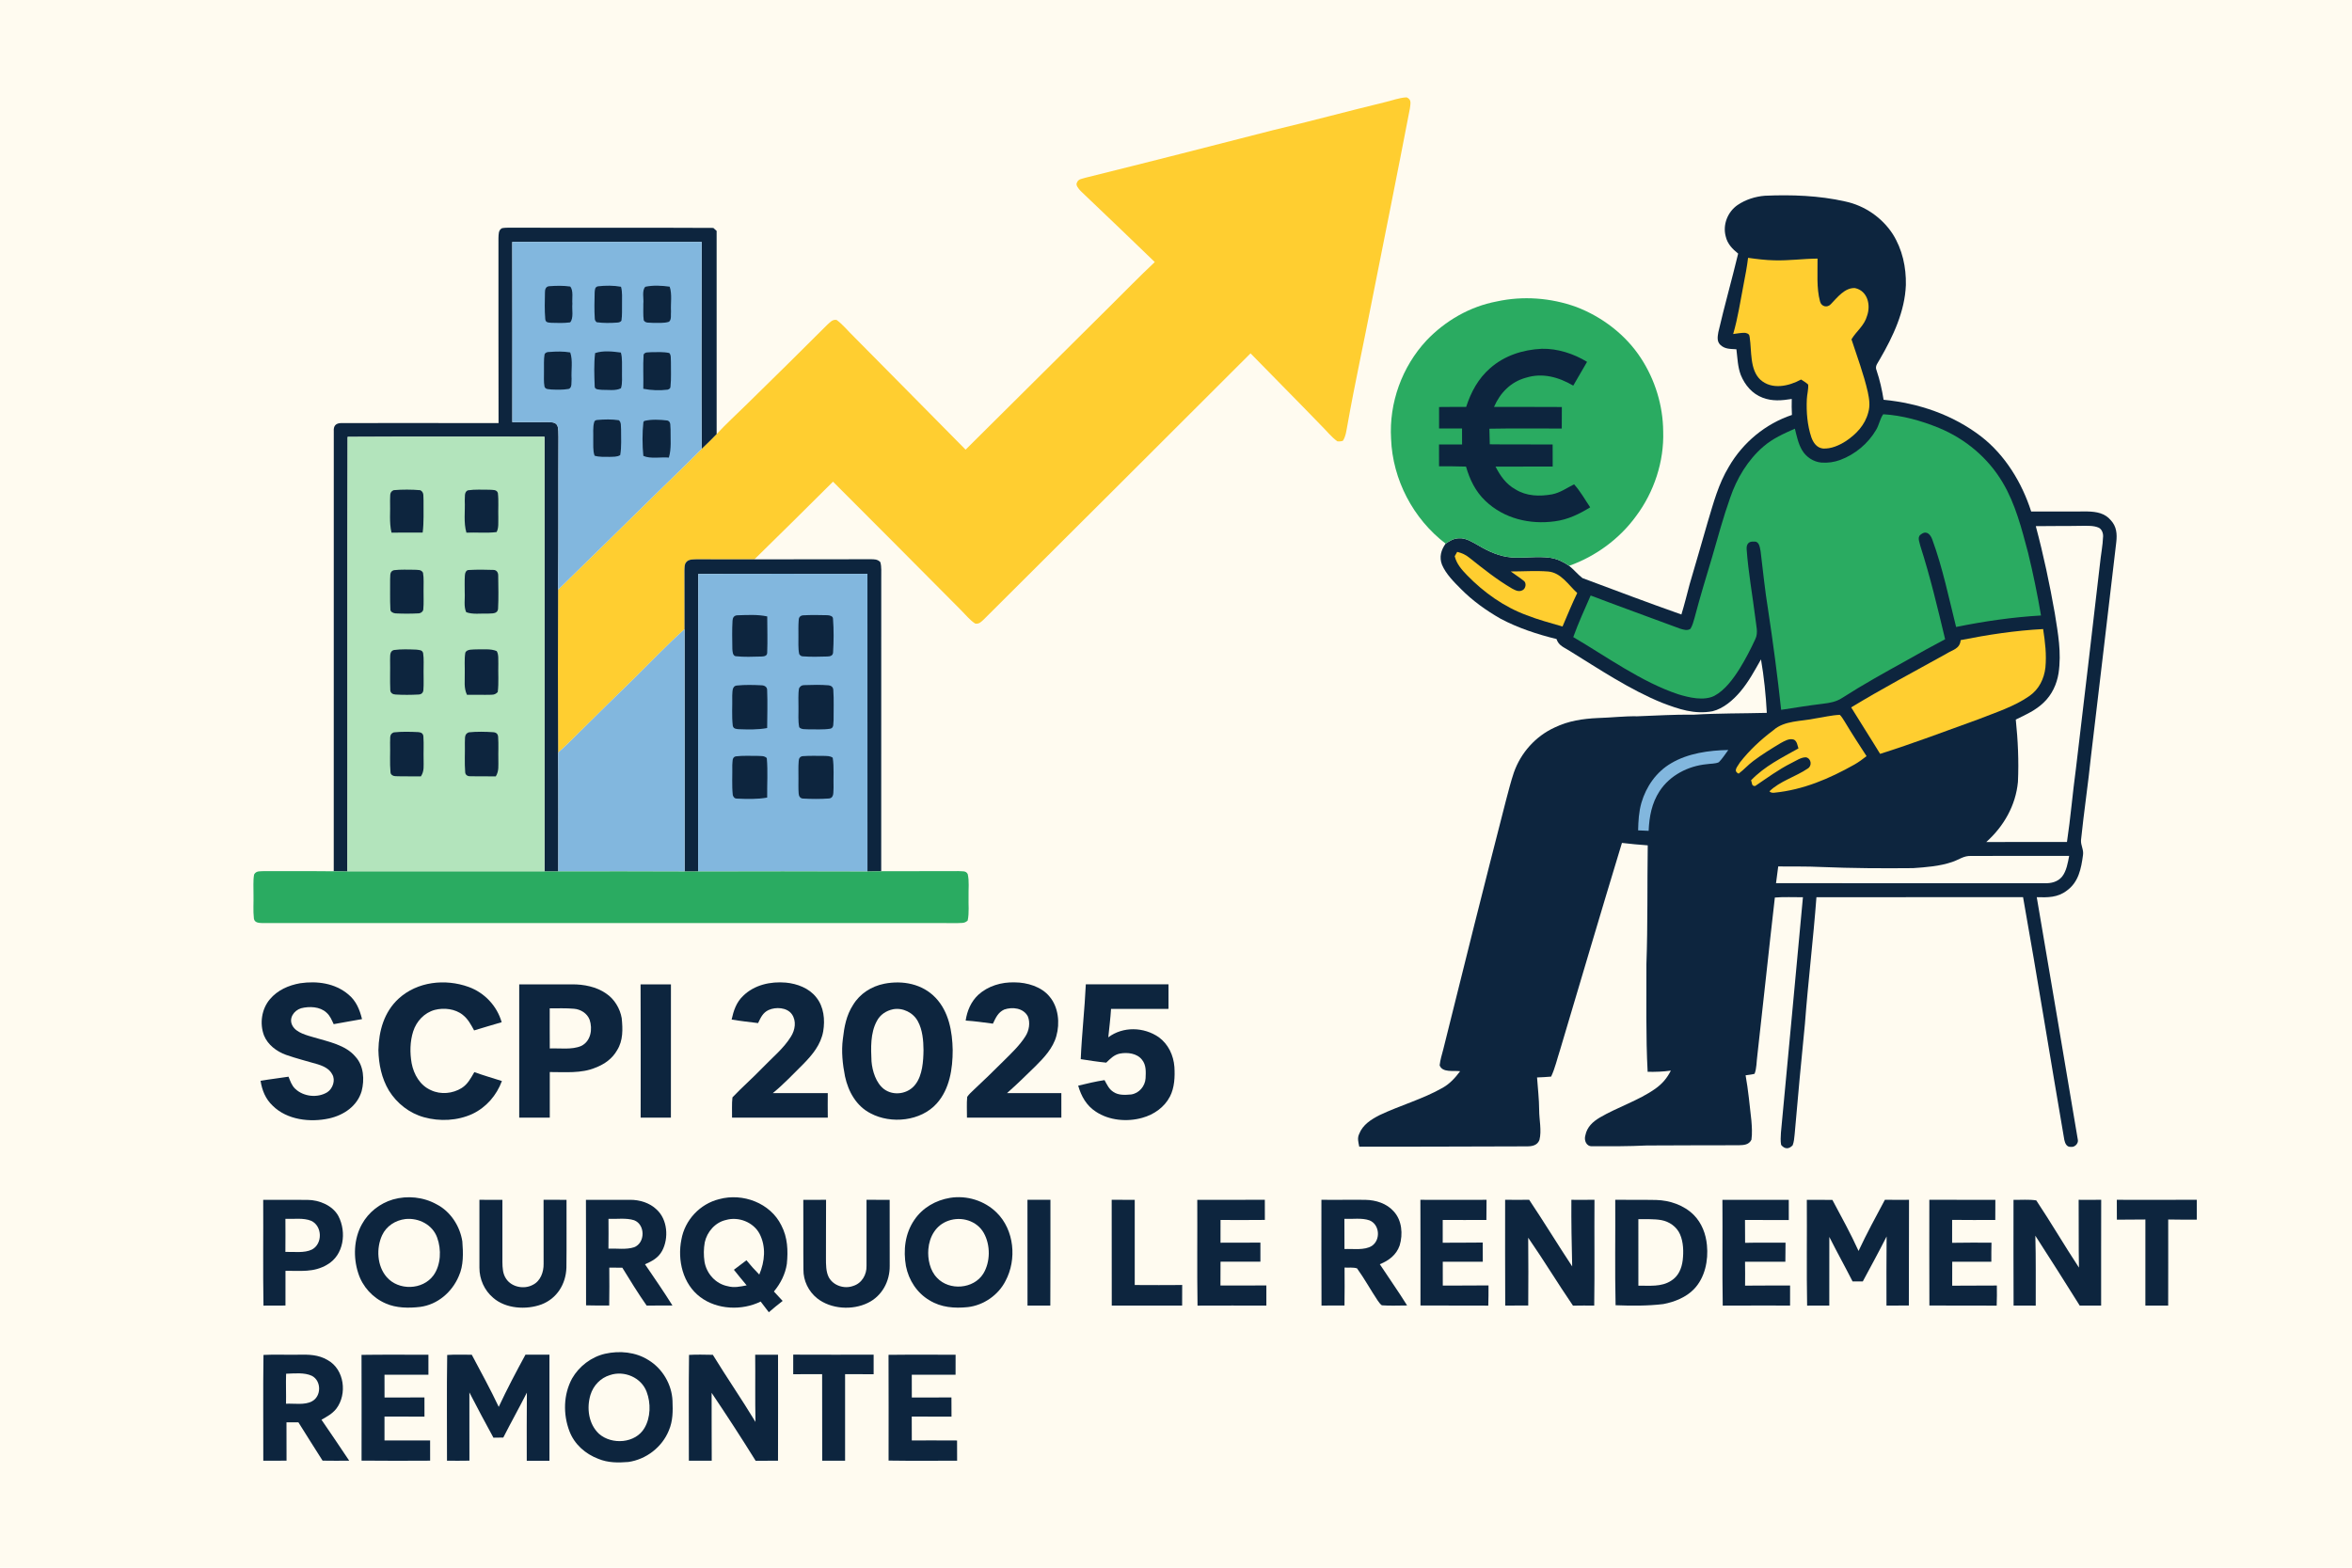 <?xml version="1.0" encoding="UTF-8" standalone="no"?>
<!DOCTYPE svg PUBLIC "-//W3C//DTD SVG 1.1//EN" "http://www.w3.org/Graphics/SVG/1.1/DTD/svg11.dtd">
<svg xmlns="http://www.w3.org/2000/svg" version="1.1" viewBox="0 0 1254 836" width="1254.0pt" height="836.0pt">
<path d="M 0.00 0.00 L 1254.00 0.00 L 1254.00 836.00 L 0.00 836.00 L 0.00 0.00 Z" fill="#fffbf0" />
<path d="M 749.96 51.91 C 752.82 53.16 751.95 55.31 751.70 57.84 C 745.11 92.19 738.19 126.50 731.38 160.82 C 727.15 182.74 722.32 204.56 718.43 226.54 C 717.89 229.30 717.57 232.73 715.95 235.09 C 714.95 235.38 713.97 235.46 713.01 235.33 C 709.73 232.96 707.15 229.57 704.25 226.75 C 691.84 213.88 679.20 201.24 666.74 188.43 C 619.28 235.90 571.96 283.07 524.41 330.44 C 523.01 331.71 522.04 332.86 519.94 332.53 C 517.11 330.72 514.87 327.85 512.49 325.50 C 489.78 302.54 466.93 279.73 444.13 256.86 C 430.23 270.74 416.25 284.54 402.22 298.29 C 392.14 298.31 382.07 298.32 371.99 298.24 C 369.96 298.37 367.21 298.00 365.83 299.84 C 364.85 301.00 365.03 302.57 364.93 303.99 C 364.96 314.51 364.97 325.01 364.97 335.53 C 355.61 343.95 346.89 353.09 337.93 361.94 C 328.30 371.30 318.72 380.71 309.18 390.18 C 305.40 393.99 301.61 397.79 297.57 401.34 C 297.43 372.38 297.46 343.41 297.56 314.45 C 313.01 299.27 328.58 284.21 343.98 268.97 C 353.98 259.05 364.24 249.40 374.12 239.36 C 376.81 236.76 379.53 234.21 382.09 231.48 C 387.11 226.06 392.60 221.04 397.87 215.87 C 412.35 201.67 426.81 187.48 441.14 173.12 C 442.69 171.80 443.75 170.26 446.04 170.61 C 449.51 173.13 452.26 176.69 455.36 179.65 C 475.22 199.66 494.99 219.74 514.82 239.79 C 540.59 214.22 566.28 188.61 592.06 163.04 C 599.91 155.25 607.63 147.32 615.69 139.75 C 602.56 127.07 589.37 114.40 576.14 101.83 C 575.22 100.82 573.22 98.67 574.25 97.27 C 574.94 95.33 577.24 95.33 578.90 94.73 C 612.17 86.48 645.35 78.02 678.54 69.47 C 698.37 64.78 718.04 59.42 737.85 54.63 C 741.83 53.74 745.89 52.10 749.96 51.91 Z" fill="#ffce30" />
<path d="M 940.99 104.38 C 955.23 103.76 969.88 104.27 983.83 107.44 C 994.11 109.60 1003.48 116.04 1009.18 124.87 C 1014.26 132.96 1016.35 142.52 1016.14 152.01 C 1015.60 166.07 1009.32 179.41 1002.36 191.39 C 1001.35 193.43 999.45 195.11 1000.51 197.50 C 1002.26 202.67 1003.41 207.80 1004.26 213.18 C 1023.10 215.03 1041.15 221.17 1056.25 232.75 C 1069.06 242.64 1078.07 257.49 1082.95 272.77 C 1092.97 272.76 1102.98 272.76 1113.01 272.75 C 1117.80 272.88 1122.28 273.62 1125.49 277.53 C 1128.50 280.82 1128.80 284.78 1128.33 289.03 C 1123.81 327.02 1119.47 364.99 1114.87 402.99 C 1113.34 417.92 1111.05 433.14 1109.52 448.01 C 1109.33 450.83 1111.04 453.08 1110.58 455.99 C 1109.61 463.18 1108.23 470.42 1101.96 474.93 C 1097.07 478.69 1091.79 478.61 1085.92 478.44 C 1093.36 521.61 1100.53 564.83 1107.86 608.02 C 1108.08 609.90 1106.12 611.89 1104.13 611.59 C 1101.85 611.75 1101.04 609.74 1100.62 607.87 C 1093.19 564.74 1086.29 521.51 1078.62 478.42 C 1041.90 478.45 1005.18 478.41 968.46 478.46 C 966.76 501.01 964.02 523.43 962.32 545.99 C 960.33 565.66 958.55 585.31 956.83 605.00 C 956.62 606.89 956.49 608.99 955.77 610.76 C 953.73 612.93 951.50 612.84 949.63 610.54 C 949.23 608.41 949.41 606.14 949.53 603.99 C 953.53 562.31 957.33 520.22 961.26 478.47 C 956.28 478.52 951.25 478.20 946.29 478.63 C 943.13 506.03 940.08 535.18 936.93 562.99 C 936.49 566.13 936.62 569.65 935.48 572.62 C 933.93 573.05 932.28 573.19 930.69 573.42 C 932.12 581.32 932.85 589.44 933.77 597.49 C 934.04 600.88 934.28 604.41 933.80 607.79 C 932.43 610.54 929.74 610.65 927.03 610.72 C 910.68 610.78 894.34 610.73 878.00 610.85 C 868.32 611.32 858.61 611.30 848.92 611.24 C 845.79 611.51 844.44 608.06 845.25 605.48 C 846.12 601.01 849.21 598.18 852.96 595.95 C 862.15 590.53 873.73 586.85 882.56 580.58 C 886.26 577.96 888.78 574.97 890.84 570.92 C 886.72 571.52 882.61 571.63 878.46 571.57 C 877.44 552.38 877.88 533.20 877.81 514.00 C 878.57 492.96 878.20 471.86 878.52 450.80 C 873.92 450.48 869.34 450.04 864.76 449.50 C 853.59 486.21 842.77 523.05 831.79 559.82 C 830.20 564.66 829.17 569.48 827.01 574.12 C 824.51 574.35 822.01 574.48 819.50 574.57 C 819.91 580.39 820.60 586.16 820.63 592.00 C 820.63 597.11 822.04 602.93 820.77 607.90 C 819.65 610.84 816.84 611.33 814.01 611.32 C 784.24 611.35 754.47 611.57 724.70 611.47 C 724.26 609.09 723.55 607.04 724.66 604.70 C 726.57 599.77 731.04 596.96 735.54 594.66 C 746.35 589.52 758.69 586.07 769.11 580.12 C 773.00 577.95 775.85 574.77 778.49 571.25 C 775.16 570.78 768.95 572.16 767.57 568.10 C 767.86 565.22 768.79 562.35 769.51 559.55 C 780.47 515.28 791.57 471.00 802.93 426.82 C 804.26 421.87 805.49 416.86 807.13 412.00 C 810.82 401.44 818.71 392.60 828.90 387.94 C 836.18 384.41 843.99 383.25 852.00 382.90 C 859.02 382.70 865.97 381.85 873.01 381.97 C 883.02 381.63 892.98 380.96 903.00 381.12 C 916.00 380.33 928.99 380.49 942.00 380.15 C 941.51 370.82 940.50 360.84 938.89 351.64 C 935.47 357.66 932.35 363.53 927.85 368.86 C 924.04 373.34 918.86 377.88 913.03 379.29 C 903.38 381.07 895.05 378.16 886.19 374.79 C 869.06 367.84 852.59 356.81 836.92 347.13 C 834.01 345.22 831.05 344.42 829.87 340.77 C 819.68 338.28 809.36 334.88 800.07 329.95 C 792.43 325.59 785.11 320.37 778.92 314.09 C 775.20 310.38 770.90 306.07 768.83 301.18 C 767.25 297.15 768.31 293.28 770.76 289.90 C 773.02 288.39 775.17 287.04 777.99 287.03 C 781.67 286.84 785.05 289.10 788.16 290.82 C 793.69 294.09 799.50 296.76 806.00 297.25 C 812.56 297.72 819.88 296.48 826.61 297.46 C 830.29 298.01 833.56 299.64 836.60 301.73 C 839.13 303.73 841.16 306.29 843.69 308.27 C 861.57 314.94 878.43 321.34 896.46 327.69 C 898.10 322.35 899.42 316.94 900.86 311.54 C 904.02 300.50 907.38 289.51 910.47 278.44 C 913.61 268.08 916.13 258.23 921.80 248.83 C 929.27 235.97 941.26 226.01 955.39 221.28 C 955.25 218.43 955.22 215.60 955.30 212.75 C 950.00 213.60 944.96 214.06 939.82 212.10 C 934.23 210.02 930.35 205.40 928.13 199.99 C 926.46 195.59 926.38 190.98 925.79 186.26 C 922.57 186.03 919.66 186.27 917.16 183.85 C 915.27 181.95 915.77 179.45 916.17 177.07 C 919.42 163.06 923.36 149.21 926.72 135.24 C 923.60 132.73 920.97 130.02 920.07 125.99 C 918.43 119.76 921.13 113.00 926.38 109.35 C 930.66 106.44 935.85 104.78 940.99 104.38 Z" fill="#0d253e" />
<path d="M 271.99 121.41 C 308.09 121.54 344.21 121.34 380.31 121.54 C 380.90 122.07 381.49 122.60 382.08 123.13 C 382.12 159.24 382.04 195.37 382.09 231.48 C 379.53 234.21 376.81 236.76 374.12 239.36 C 373.89 202.58 374.05 165.78 374.11 129.00 C 340.45 129.00 306.79 129.00 273.13 129.00 C 273.24 161.04 273.15 193.09 273.16 225.13 C 279.44 225.18 285.73 225.08 292.01 225.09 C 293.97 225.25 295.99 224.93 297.14 226.89 C 297.89 228.73 297.67 231.04 297.76 233.00 C 297.62 260.15 297.83 287.30 297.56 314.45 C 297.46 343.41 297.43 372.38 297.57 401.34 C 297.78 422.46 297.62 443.58 297.65 464.70 C 295.20 464.70 292.75 464.70 290.31 464.70 C 290.32 387.43 290.31 310.17 290.29 232.90 C 255.34 232.96 220.30 232.77 185.35 232.98 C 185.14 310.12 185.36 387.56 185.23 464.73 C 182.80 464.71 180.37 464.68 177.94 464.63 C 177.99 386.45 177.95 308.16 177.96 229.97 C 177.75 227.06 179.04 225.66 181.95 225.61 C 209.83 225.61 237.97 225.57 265.81 225.63 C 265.70 192.75 265.80 159.87 265.76 126.99 C 265.88 125.03 265.63 122.74 267.67 121.68 C 269.07 121.41 270.57 121.43 271.99 121.41 Z" fill="#0d253e" />
<path d="M 273.13 129.00 C 306.79 129.00 340.45 129.00 374.11 129.00 C 374.05 165.78 373.89 202.58 374.12 239.36 C 364.24 249.40 353.98 259.05 343.98 268.97 C 328.58 284.21 313.01 299.27 297.56 314.45 C 297.83 287.30 297.62 260.15 297.76 233.00 C 297.67 231.04 297.89 228.73 297.14 226.89 C 295.99 224.93 293.97 225.25 292.01 225.09 C 285.73 225.08 279.44 225.18 273.16 225.13 C 273.15 193.09 273.24 161.04 273.13 129.00 Z" fill="#82b7de" />
<path d="M 932.01 137.49 C 936.65 138.14 941.31 138.73 946.00 138.82 C 953.72 139.06 961.33 137.94 969.05 137.90 C 969.14 145.31 968.42 153.53 970.37 160.73 C 971.07 163.56 974.26 164.29 976.16 162.17 C 979.52 158.70 983.65 153.26 989.05 153.63 C 995.73 155.10 997.52 162.61 995.45 168.42 C 994.00 173.68 989.73 176.62 987.14 180.95 C 990.17 190.27 993.65 199.42 995.84 209.05 C 996.62 212.75 997.18 216.31 996.07 220.03 C 994.35 226.60 989.72 231.51 984.20 235.20 C 980.68 237.48 976.23 239.46 971.95 239.18 C 968.64 238.83 966.77 236.08 965.74 233.18 C 963.59 226.75 963.03 219.73 963.33 212.99 C 963.42 210.37 964.26 207.69 964.05 205.08 C 962.90 203.98 961.60 203.24 960.26 202.39 C 953.70 205.99 944.63 208.01 938.53 202.46 C 932.84 197.09 933.97 187.12 932.89 180.01 C 932.77 178.28 932.14 177.91 930.56 177.51 C 928.41 177.38 926.20 177.89 924.06 178.13 C 926.62 169.43 927.87 160.58 929.61 151.71 C 930.52 146.99 931.44 142.27 932.01 137.49 Z" fill="#ffce30" />
<path d="M 292.95 152.62 C 296.60 152.35 300.38 152.28 304.01 152.80 C 305.86 154.94 304.90 159.30 305.17 162.00 C 304.83 164.84 305.99 169.76 303.96 171.92 C 300.66 172.34 297.28 172.26 293.96 172.14 C 292.36 171.96 290.83 172.13 290.71 170.06 C 290.31 165.40 290.44 160.64 290.55 155.97 C 290.52 154.29 291.03 152.69 292.95 152.62 Z" fill="#0d253e" />
<path d="M 318.91 152.67 C 322.87 152.23 327.16 152.20 331.10 152.92 C 331.90 155.77 331.60 159.05 331.64 162.00 C 331.59 164.98 331.78 168.07 331.32 171.02 C 330.84 171.67 330.07 172.01 329.02 172.03 C 325.43 172.28 321.71 172.34 318.14 171.84 C 317.48 171.30 317.14 170.68 317.12 169.98 C 316.82 165.33 316.93 160.61 317.05 155.96 C 317.20 154.50 317.09 152.97 318.91 152.67 Z" fill="#0d253e" />
<path d="M 344.08 152.92 C 348.19 152.04 352.89 152.29 357.05 152.88 C 358.42 156.89 357.50 161.78 357.75 166.00 C 357.55 167.62 358.17 170.53 356.65 171.59 C 353.99 172.47 350.78 172.12 347.99 172.17 C 346.35 171.93 344.16 172.52 343.22 170.79 C 342.81 167.91 343.06 164.91 343.00 162.00 C 343.34 159.39 342.09 154.85 344.08 152.92 Z" fill="#0d253e" />
<path d="M 840.35 163.66 C 854.21 168.94 866.81 178.54 874.92 191.05 C 882.43 202.55 886.63 216.26 886.75 230.00 C 887.29 246.09 881.91 262.39 872.27 275.25 C 863.45 287.39 850.71 296.71 836.60 301.73 C 833.56 299.64 830.29 298.01 826.61 297.46 C 819.88 296.48 812.56 297.72 806.00 297.25 C 799.50 296.76 793.69 294.09 788.16 290.82 C 785.05 289.10 781.67 286.84 777.99 287.03 C 775.17 287.04 773.02 288.39 770.76 289.90 C 753.47 276.71 742.48 255.76 741.67 234.00 C 740.54 214.81 747.48 195.61 760.56 181.54 C 770.61 171.02 783.62 163.49 797.97 160.76 C 812.03 157.69 826.82 158.80 840.35 163.66 Z" fill="#2aab61" />
<path d="M 822.00 186.00 C 830.40 185.79 839.03 188.61 846.16 192.96 C 843.69 197.18 841.25 201.42 838.80 205.64 C 831.00 201.08 822.37 198.64 813.45 201.46 C 805.44 203.68 799.82 209.49 796.56 216.98 C 808.61 217.05 820.67 216.94 832.72 217.05 C 832.72 220.87 832.71 224.70 832.68 228.53 C 819.82 228.52 806.95 228.38 794.09 228.62 C 794.16 231.39 794.23 234.16 794.30 236.93 C 805.47 237.10 816.64 236.92 827.81 237.02 C 827.84 240.94 827.85 244.86 827.84 248.79 C 817.68 248.89 807.52 248.73 797.37 248.84 C 799.92 253.81 803.01 258.23 808.02 260.99 C 813.88 264.64 820.87 264.80 827.49 263.62 C 831.96 262.73 835.28 260.22 839.25 258.28 C 842.58 261.94 845.05 266.44 847.83 270.53 C 841.98 274.15 835.92 277.09 829.01 277.99 C 815.64 279.84 801.82 276.55 791.94 267.08 C 786.67 262.09 783.60 255.71 781.63 248.82 C 776.84 248.66 772.04 248.65 767.25 248.66 C 767.23 244.79 767.22 240.91 767.23 237.04 C 771.33 236.99 775.43 236.99 779.53 237.01 C 779.52 234.17 779.52 231.33 779.51 228.49 C 775.43 228.49 771.35 228.49 767.27 228.51 C 767.24 224.69 767.24 220.87 767.26 217.05 C 772.08 216.98 776.89 217.00 781.71 217.00 C 784.23 209.12 788.13 201.90 794.43 196.40 C 802.07 189.62 811.91 186.47 822.00 186.00 Z" fill="#0d253e" />
<path d="M 292.98 187.69 C 296.62 187.41 300.41 187.31 304.02 187.95 C 305.52 192.20 304.45 197.52 304.75 202.01 C 304.55 203.59 305.20 206.98 303.06 207.42 C 300.09 207.93 296.99 207.84 293.98 207.71 C 292.56 207.46 290.98 207.80 290.32 206.23 C 289.80 203.57 290.09 200.70 290.03 198.00 C 290.09 195.01 289.85 191.90 290.34 188.95 C 290.73 188.08 291.61 187.66 292.98 187.69 Z" fill="#0d253e" />
<path d="M 317.30 188.29 C 321.46 186.85 326.72 187.41 331.03 188.01 C 331.92 191.16 331.53 194.75 331.63 198.00 C 331.51 200.92 331.99 204.26 331.06 207.05 C 328.29 208.53 324.09 207.83 320.98 207.89 C 319.62 207.68 316.95 208.00 317.07 205.95 C 316.86 200.14 316.60 194.05 317.30 188.29 Z" fill="#0d253e" />
<path d="M 346.98 187.82 C 350.21 187.77 353.62 187.57 356.80 188.24 C 357.96 189.27 357.55 191.57 357.71 193.00 C 357.66 197.35 357.93 201.76 357.48 206.08 C 357.51 206.95 356.99 207.52 355.91 207.80 C 351.64 208.33 347.20 208.14 342.98 207.33 C 343.14 201.25 342.75 195.12 343.15 189.06 C 344.07 187.54 345.45 188.04 346.98 187.82 Z" fill="#0d253e" />
<path d="M 1004.08 220.91 C 1014.18 221.50 1024.47 224.37 1033.81 228.22 C 1047.88 234.03 1059.97 244.16 1067.74 257.29 C 1074.52 268.62 1077.95 282.14 1081.31 294.83 C 1084.00 305.87 1086.30 317.01 1088.19 328.22 C 1072.95 329.11 1057.87 331.31 1042.92 334.35 C 1039.05 318.84 1035.76 302.83 1030.26 287.81 C 1029.39 285.33 1027.47 282.83 1024.65 284.65 C 1021.85 286.17 1023.37 288.67 1023.84 291.09 C 1029.09 307.39 1033.08 324.24 1037.07 340.88 C 1030.08 344.58 1023.17 348.39 1016.31 352.30 C 1004.77 358.70 993.25 365.06 982.15 372.20 C 979.05 374.24 975.60 374.85 971.98 375.28 C 964.50 376.17 957.08 377.40 949.64 378.53 C 947.72 360.64 945.36 342.81 942.66 325.01 C 940.98 314.71 939.96 304.35 938.69 293.99 C 938.24 291.82 938.03 288.48 935.00 288.83 C 932.16 288.62 931.08 290.33 931.25 292.95 C 932.15 305.33 934.40 317.68 935.94 330.00 C 936.28 333.57 937.55 337.47 935.86 340.84 C 933.42 346.15 930.61 351.56 927.54 356.53 C 924.15 361.90 919.74 368.04 914.03 371.07 C 908.41 373.88 900.57 372.01 894.83 370.25 C 875.24 363.76 856.53 350.13 838.80 339.74 C 841.52 332.22 844.87 324.88 848.08 317.56 C 863.94 323.61 879.93 329.34 895.83 335.26 C 897.69 335.80 899.50 336.46 901.29 335.33 C 902.37 333.58 902.93 331.39 903.49 329.42 C 906.35 318.52 909.65 307.72 912.88 296.93 C 915.94 286.38 918.78 275.80 922.46 265.45 C 925.96 255.14 931.85 245.31 940.15 238.16 C 945.21 233.79 950.93 231.29 956.96 228.60 C 957.92 232.43 958.78 236.72 960.84 240.13 C 962.97 243.70 966.83 246.28 970.99 246.67 C 974.45 246.95 977.95 246.46 981.20 245.25 C 989.09 242.29 995.99 236.54 1000.25 229.28 C 1001.83 226.73 1002.35 223.22 1004.08 220.91 Z" fill="#2aab61" />
<path d="M 318.50 223.95 C 322.21 223.62 326.22 223.53 329.91 224.09 C 331.37 225.14 330.96 227.39 331.13 228.99 C 331.08 233.52 331.47 238.24 330.66 242.70 C 328.93 243.74 326.96 243.53 325.00 243.63 C 322.40 243.59 319.51 243.80 317.01 243.01 C 316.01 240.25 316.39 236.91 316.30 234.00 C 316.41 231.10 315.98 227.84 316.82 225.05 C 317.02 224.37 317.58 224.00 318.50 223.95 Z" fill="#0d253e" />
<path d="M 355.83 224.24 C 357.93 224.86 357.26 227.31 357.52 229.00 C 357.44 233.93 358.06 239.36 356.60 244.02 C 352.38 243.62 346.83 244.83 343.01 243.11 C 342.43 237.64 342.41 230.52 343.04 225.06 L 343.50 224.48 C 347.36 223.52 351.89 223.77 355.83 224.24 Z" fill="#0d253e" />
<path d="M 185.35 232.98 C 220.30 232.77 255.34 232.96 290.29 232.90 C 290.31 310.17 290.32 387.43 290.31 464.70 C 255.28 464.70 220.26 464.70 185.23 464.73 C 185.36 387.56 185.14 310.12 185.35 232.98 Z" fill="#b3e4bc" />
<path d="M 249.45 261.47 C 253.23 260.90 257.20 261.18 261.01 261.16 C 262.61 261.33 264.84 260.94 265.44 262.89 C 265.95 267.21 265.53 271.65 265.68 276.00 C 265.60 278.46 265.99 281.54 264.76 283.73 C 259.47 284.41 254.01 283.80 248.68 284.05 C 247.09 278.70 248.05 272.58 247.79 267.00 C 247.99 265.16 247.34 262.34 249.45 261.47 Z" fill="#0d253e" />
<path d="M 209.90 261.39 C 214.27 260.99 219.72 261.02 224.10 261.41 C 226.31 262.56 225.61 264.92 225.81 267.00 C 225.72 272.72 226.08 278.42 225.35 284.00 C 219.81 284.01 214.28 283.97 208.74 284.04 C 207.43 278.62 208.20 272.62 207.97 267.00 C 208.18 264.86 207.39 262.35 209.90 261.39 Z" fill="#0d253e" />
<path d="M 1085.41 280.58 C 1093.60 280.43 1101.81 280.58 1110.00 280.41 C 1112.84 280.43 1116.15 280.20 1118.81 281.34 C 1120.56 282.06 1121.33 284.19 1121.30 285.96 C 1121.12 290.98 1120.07 295.98 1119.59 300.99 C 1115.43 337.30 1111.09 373.66 1106.80 409.96 C 1105.03 422.94 1103.98 436.05 1102.03 449.00 C 1087.69 449.01 1073.34 448.97 1059.00 449.02 C 1068.32 440.70 1074.71 429.54 1075.89 416.97 C 1076.41 405.85 1075.89 394.79 1074.74 383.72 C 1080.09 381.12 1085.29 378.84 1089.63 374.64 C 1094.00 370.49 1096.59 364.94 1097.54 359.03 C 1099.18 347.90 1097.26 337.91 1095.54 327.00 C 1092.78 311.38 1089.52 295.91 1085.41 280.58 Z" fill="#fffbf0" />
<path d="M 776.92 294.29 C 779.46 294.92 781.47 295.82 783.50 297.49 C 790.84 303.32 798.02 309.09 806.15 313.84 C 807.95 314.78 809.71 315.81 811.74 314.75 C 813.48 313.93 814.05 310.81 812.33 309.67 C 810.15 307.90 807.72 306.44 805.48 304.74 C 812.13 304.74 818.87 304.24 825.50 304.77 C 832.35 305.43 836.21 311.94 840.92 316.24 C 838.08 322.08 835.64 328.13 833.08 334.10 C 826.60 332.19 820.23 330.54 813.93 328.06 C 801.88 323.63 791.13 315.94 782.21 306.78 C 779.30 303.75 776.65 300.81 775.60 296.62 C 776.03 295.83 776.46 295.05 776.92 294.29 Z" fill="#ffce30" />
<path d="M 371.99 298.24 C 382.07 298.32 392.14 298.31 402.22 298.29 C 422.82 298.19 443.42 298.33 464.01 298.22 C 466.05 298.25 467.83 298.15 469.34 299.74 C 470.13 302.32 469.78 305.32 469.85 308.00 C 469.80 360.19 469.83 412.40 469.83 464.60 C 467.38 464.66 464.93 464.73 462.49 464.75 C 462.50 411.83 462.46 358.92 462.48 306.00 C 432.42 306.05 402.32 305.91 372.28 306.07 C 372.11 358.89 372.24 411.88 372.20 464.73 C 369.80 464.74 367.40 464.75 365.00 464.74 C 364.98 421.67 365.04 378.60 364.97 335.53 C 364.97 325.01 364.96 314.51 364.93 303.99 C 365.03 302.57 364.85 301.00 365.83 299.84 C 367.21 298.00 369.96 298.37 371.99 298.24 Z" fill="#0d253e" />
<path d="M 210.04 304.06 C 213.66 303.62 217.37 303.83 221.01 303.83 C 222.75 303.99 224.56 303.60 225.53 305.42 C 226.09 308.53 225.75 311.85 225.82 315.00 C 225.77 318.29 226.01 321.63 225.69 324.90 C 225.66 326.14 224.22 327.11 223.06 327.09 C 219.12 327.30 214.89 327.30 210.95 327.10 C 209.85 327.09 208.02 326.28 208.15 324.95 C 207.84 319.65 208.07 314.30 208.00 308.99 C 208.22 306.98 207.55 304.74 210.04 304.06 Z" fill="#0d253e" />
<path d="M 249.97 303.97 C 254.27 303.72 258.75 303.75 263.05 303.92 C 264.81 303.93 265.67 305.34 265.62 306.97 C 265.69 312.87 265.87 318.85 265.54 324.73 C 265.15 327.61 262.13 327.00 260.00 327.22 C 256.36 327.06 251.96 327.78 248.56 326.45 C 247.14 323.46 247.99 319.27 247.77 316.00 C 247.80 312.99 247.64 309.95 247.85 306.95 C 247.89 305.70 248.43 303.90 249.97 303.97 Z" fill="#0d253e" />
<path d="M 372.28 306.07 C 402.32 305.91 432.42 306.05 462.48 306.00 C 462.46 358.92 462.50 411.83 462.49 464.75 C 432.39 464.67 402.29 464.61 372.20 464.73 C 372.24 411.88 372.11 358.89 372.28 306.07 Z" fill="#82b7de" />
<path d="M 393.02 328.12 C 398.31 327.97 403.86 327.59 409.06 328.72 C 409.05 335.15 409.31 341.61 409.04 348.03 C 409.07 349.77 407.46 350.06 406.05 350.10 C 401.43 350.21 396.68 350.45 392.08 349.92 C 390.56 349.42 390.57 347.33 390.46 346.02 C 390.40 341.01 390.25 335.94 390.56 330.94 C 390.64 329.37 391.38 328.23 393.02 328.12 Z" fill="#0d253e" />
<path d="M 428.04 328.14 C 432.34 327.88 436.72 327.97 441.04 328.07 C 442.24 328.09 444.20 328.48 444.13 330.02 C 444.58 335.63 444.53 342.38 444.16 348.00 C 444.05 349.74 442.50 350.06 441.04 350.09 C 436.72 350.24 432.32 350.33 428.00 350.01 C 427.27 350.00 426.63 349.60 426.11 348.80 C 425.44 345.64 425.76 342.22 425.69 339.00 C 425.70 336.33 425.61 333.62 425.82 330.96 C 425.78 329.42 426.47 328.36 428.04 328.14 Z" fill="#0d253e" />
<path d="M 364.97 335.53 C 365.04 378.60 364.98 421.67 365.00 464.74 C 342.55 464.60 320.10 464.68 297.65 464.70 C 297.62 443.58 297.78 422.46 297.57 401.34 C 301.61 397.79 305.40 393.99 309.18 390.18 C 318.72 380.71 328.30 371.30 337.93 361.94 C 346.89 353.09 355.61 343.95 364.97 335.53 Z" fill="#82b7de" />
<path d="M 1089.32 335.46 C 1090.37 342.36 1091.21 348.99 1090.54 355.99 C 1089.86 361.98 1087.09 367.61 1082.07 371.10 C 1074.07 376.76 1063.86 379.99 1054.78 383.58 C 1037.38 389.85 1020.04 396.46 1002.41 402.01 C 997.36 393.69 992.06 385.53 986.98 377.23 C 1003.54 367.16 1020.70 358.07 1037.64 348.67 C 1041.05 346.46 1044.93 346.12 1045.35 341.35 C 1059.91 338.47 1074.48 336.23 1089.32 335.46 Z" fill="#ffce30" />
<path d="M 209.98 346.64 C 213.93 346.10 218.05 346.27 222.03 346.43 C 223.56 346.70 225.19 346.48 225.60 348.34 C 226.10 351.49 225.77 354.81 225.83 358.00 C 225.79 361.30 226.00 364.64 225.74 367.94 C 225.61 369.51 224.63 370.35 223.05 370.37 C 219.10 370.59 214.90 370.61 210.95 370.37 C 209.48 370.34 208.13 369.57 208.09 367.99 C 207.85 362.67 208.10 357.33 207.98 352.00 C 208.13 350.10 207.55 347.28 209.98 346.64 Z" fill="#0d253e" />
<path d="M 254.00 346.29 C 257.44 346.40 261.63 345.81 264.82 347.21 C 265.98 349.03 265.57 351.89 265.69 354.00 C 265.53 358.99 265.99 364.09 265.38 369.04 C 264.28 370.14 263.58 370.45 262.03 370.49 C 257.68 370.62 253.32 370.43 248.97 370.53 C 247.18 366.69 247.91 363.10 247.79 359.00 C 247.88 355.40 247.50 351.65 248.08 348.10 C 248.85 346.03 252.23 346.45 254.00 346.29 Z" fill="#0d253e" />
<path d="M 428.97 365.35 C 433.25 365.20 437.60 365.10 441.87 365.46 C 443.26 365.65 444.22 366.48 444.29 367.95 C 444.66 373.27 444.39 378.67 444.44 384.01 C 444.16 385.68 444.82 388.15 442.65 388.60 C 438.84 389.20 434.84 388.88 430.99 388.93 C 429.28 388.77 427.41 389.17 426.12 387.82 C 425.40 384.33 425.80 380.55 425.72 377.00 C 425.77 373.72 425.45 370.29 426.02 367.06 C 426.82 365.77 427.44 365.36 428.97 365.35 Z" fill="#0d253e" />
<path d="M 392.96 365.56 C 397.27 365.12 401.73 365.24 406.07 365.45 C 407.55 365.48 409.04 366.32 409.01 367.96 C 409.29 374.70 409.07 381.49 409.02 388.24 C 404.14 389.18 398.92 389.02 393.96 388.86 C 392.52 388.75 391.04 388.72 390.69 387.00 C 390.07 381.73 390.53 376.30 390.40 370.99 C 390.60 368.96 390.14 365.77 392.96 365.56 Z" fill="#0d253e" />
<path d="M 980.94 381.20 C 981.92 382.19 982.67 383.45 983.41 384.63 C 987.18 390.92 991.17 397.09 995.18 403.23 C 993.11 404.84 991.00 406.41 988.72 407.71 C 975.27 415.28 961.50 421.17 945.99 422.73 C 944.91 422.88 944.04 422.64 943.39 422.00 C 948.88 416.57 957.46 414.18 963.82 409.84 C 966.21 408.41 965.75 404.58 962.97 403.86 C 960.26 403.72 957.39 405.85 954.98 406.97 C 948.17 410.40 942.10 414.90 935.81 419.15 C 933.71 419.27 934.28 417.59 933.58 416.14 C 940.88 408.54 949.84 404.18 958.87 399.10 C 958.27 397.38 958.21 395.50 956.55 394.46 C 953.98 393.55 951.50 395.14 949.32 396.31 C 944.37 399.28 939.43 402.33 934.81 405.80 C 932.03 407.86 929.76 410.50 926.98 412.56 C 923.77 411.04 926.56 408.67 927.64 406.63 C 932.68 400.11 938.87 394.37 945.45 389.44 C 951.38 384.11 960.37 384.76 968.01 383.10 C 972.30 382.46 976.61 381.37 980.94 381.20 Z" fill="#ffce30" />
<path d="M 209.97 390.55 C 214.28 390.09 218.75 390.21 223.08 390.42 C 224.71 390.53 225.73 391.28 225.75 392.97 C 226.02 396.97 225.74 400.99 225.85 405.00 C 225.80 408.26 226.33 411.16 224.40 414.03 C 219.92 413.92 215.43 414.11 210.95 413.92 C 209.74 413.95 208.32 413.25 208.21 411.93 C 207.73 406.66 208.14 401.30 207.98 396.00 C 208.22 393.83 207.37 391.46 209.97 390.55 Z" fill="#0d253e" />
<path d="M 249.93 390.53 C 254.23 390.09 258.76 390.18 263.07 390.47 C 264.69 390.63 265.54 391.48 265.59 393.10 C 265.87 397.05 265.61 401.04 265.70 405.00 C 265.65 408.23 266.12 411.14 264.34 414.02 C 259.88 413.94 255.42 414.06 250.96 413.96 C 249.57 414.07 248.20 413.43 248.03 411.95 C 247.60 406.66 247.97 401.30 247.85 396.00 C 248.06 393.79 247.35 391.51 249.93 390.53 Z" fill="#0d253e" />
<path d="M 921.46 399.95 C 919.83 402.13 918.35 404.54 916.42 406.47 C 914.56 407.36 912.02 407.18 909.98 407.52 C 900.06 408.47 890.37 413.41 884.84 421.87 C 880.64 428.30 879.32 435.51 879.00 443.06 C 877.12 442.97 875.25 442.89 873.38 442.81 C 873.51 437.78 873.75 432.97 875.14 428.10 C 877.68 419.42 883.11 411.60 891.01 407.01 C 899.96 401.69 911.21 400.12 921.46 399.95 Z" fill="#82b7de" />
<path d="M 392.24 403.35 C 396.11 402.87 400.11 403.13 404.01 403.10 C 405.80 403.24 407.41 402.91 408.82 404.25 C 409.46 411.20 408.93 418.33 409.03 425.32 C 403.76 426.28 398.26 426.10 392.93 425.87 C 391.86 425.94 391.11 425.31 390.70 424.00 C 390.13 418.72 390.54 413.30 390.43 407.99 C 390.65 406.35 390.16 403.85 392.24 403.35 Z" fill="#0d253e" />
<path d="M 428.06 403.23 C 431.70 402.96 435.37 403.10 439.01 403.09 C 440.81 403.20 442.44 402.97 443.98 404.08 C 444.77 409.29 444.25 414.73 444.42 420.00 C 444.18 422.13 444.93 425.53 441.93 425.81 C 437.52 426.13 432.48 426.11 428.05 425.84 C 426.55 425.74 425.85 424.44 425.81 423.04 C 425.60 420.38 425.73 417.67 425.71 415.00 C 425.74 412.00 425.57 408.95 425.83 405.96 C 425.86 404.49 426.51 403.35 428.06 403.23 Z" fill="#0d253e" />
<path d="M 1050.98 456.46 C 1068.39 456.38 1085.80 456.43 1103.20 456.42 C 1102.51 460.07 1101.78 464.47 1099.44 467.46 C 1097.11 470.31 1093.54 471.13 1090.00 471.00 C 1042.30 470.99 994.60 471.02 946.91 470.98 C 947.25 468.00 947.69 465.03 948.08 462.05 C 955.73 462.13 963.33 461.97 970.97 462.34 C 987.31 463.02 1003.65 463.11 1020.00 462.95 C 1026.91 462.47 1034.22 461.93 1040.81 459.67 C 1044.49 458.48 1046.97 456.24 1050.98 456.46 Z" fill="#fffbf0" />
<path d="M 141.00 464.54 C 153.31 464.64 165.63 464.48 177.94 464.63 C 180.37 464.68 182.80 464.71 185.23 464.73 C 220.26 464.70 255.28 464.70 290.31 464.70 C 292.75 464.70 295.20 464.70 297.65 464.70 C 320.10 464.68 342.55 464.60 365.00 464.74 C 367.40 464.75 369.80 464.74 372.20 464.73 C 402.29 464.61 432.39 464.67 462.49 464.75 C 464.93 464.73 467.38 464.66 469.83 464.60 C 483.55 464.53 497.28 464.60 511.00 464.53 C 512.85 464.76 514.94 464.15 515.94 466.10 C 516.86 469.89 516.29 474.11 516.40 478.00 C 516.26 482.23 516.83 486.75 515.93 490.89 C 515.10 491.69 514.14 492.11 513.05 492.16 C 509.38 492.42 505.68 492.20 502.00 492.23 C 381.33 492.24 260.66 492.22 139.99 492.25 C 138.13 492.18 135.72 492.16 135.37 489.84 C 134.88 485.61 135.27 481.26 135.16 477.00 C 135.22 473.49 134.87 469.82 135.47 466.36 C 136.64 464.16 138.91 464.72 141.00 464.54 Z" fill="#2aab61" />
<path d="M 160.03 524.33 C 169.03 523.01 178.57 524.27 185.71 530.29 C 189.88 533.71 191.76 538.36 193.02 543.46 C 187.99 544.39 182.93 545.19 177.91 546.15 C 176.82 543.87 176.01 541.67 174.04 539.97 C 170.56 536.72 164.88 536.57 160.53 537.67 C 156.68 538.84 153.77 543.08 155.93 546.96 C 157.88 550.73 163.74 552.14 167.51 553.24 C 174.98 555.47 184.29 557.22 189.49 563.48 C 193.99 568.30 194.39 575.81 192.81 581.88 C 190.47 589.85 183.30 594.67 175.51 596.42 C 165.36 598.64 153.08 597.26 145.38 589.64 C 141.56 586.02 139.73 581.49 138.92 576.36 C 143.86 575.50 148.86 574.95 153.82 574.17 C 154.78 576.50 155.51 578.84 157.39 580.62 C 161.80 584.84 169.30 585.65 174.50 582.45 C 177.41 580.56 179.01 576.01 177.13 572.90 C 175.64 569.98 172.53 568.55 169.56 567.60 C 163.88 565.92 158.03 564.48 152.44 562.50 C 147.48 560.68 142.82 557.22 140.77 552.21 C 138.35 545.84 139.46 538.08 143.91 532.85 C 148.04 527.96 153.83 525.44 160.03 524.33 Z" fill="#0d253e" />
<path d="M 249.82 526.29 C 258.32 529.35 264.99 536.42 267.47 545.12 C 262.57 546.57 257.66 547.97 252.78 549.49 C 251.09 546.42 249.57 543.43 246.75 541.22 C 242.69 537.94 236.71 537.29 231.79 538.55 C 226.21 540.08 222.03 544.59 220.29 550.02 C 218.57 555.43 218.49 561.43 219.47 566.99 C 220.61 572.99 223.98 578.86 229.79 581.37 C 234.97 583.82 241.36 583.22 246.17 580.20 C 249.43 578.12 251.00 574.96 252.90 571.73 C 257.75 573.49 262.70 574.90 267.60 576.48 C 264.76 584.12 259.26 590.51 251.87 594.02 C 243.91 597.68 234.47 598.13 226.08 595.80 C 218.28 593.66 211.59 588.40 207.35 581.56 C 203.44 574.97 201.93 567.59 201.75 560.00 C 201.97 549.72 204.76 539.70 212.53 532.54 C 222.54 523.40 237.36 521.81 249.82 526.29 Z" fill="#0d253e" />
<path d="M 419.02 524.00 C 425.02 524.58 431.36 526.94 435.18 531.83 C 439.27 536.88 439.94 543.81 438.90 550.01 C 437.62 557.06 433.24 562.38 428.37 567.35 C 422.89 572.75 417.92 578.13 412.02 582.93 C 421.80 582.92 431.57 582.92 441.34 582.93 C 441.30 587.29 441.29 591.64 441.35 596.00 C 424.33 596.00 407.31 596.00 390.30 596.00 C 390.38 592.42 390.09 588.75 390.52 585.19 C 395.61 579.81 401.33 574.86 406.48 569.48 C 411.60 564.14 417.88 559.06 421.73 552.74 C 423.95 549.21 424.71 544.43 422.19 540.85 C 419.57 537.17 413.57 536.87 409.77 538.62 C 406.69 540.06 405.57 542.70 404.18 545.58 C 399.47 544.99 394.74 544.50 390.07 543.69 C 391.13 538.95 392.55 534.57 396.14 531.13 C 402.14 525.19 410.82 523.28 419.02 524.00 Z" fill="#0d253e" />
<path d="M 471.49 524.59 C 481.32 522.68 491.80 524.66 498.87 532.13 C 505.90 539.57 507.76 550.12 507.94 560.00 C 507.94 569.93 506.32 580.78 499.44 588.44 C 490.99 597.92 475.10 599.54 464.17 593.72 C 456.57 589.85 452.27 582.12 450.53 574.02 C 449.23 567.52 448.51 560.60 449.39 554.01 C 450.12 547.55 451.23 541.44 454.83 535.88 C 458.49 529.84 464.62 525.96 471.49 524.59 Z" fill="#0d253e" />
<path d="M 541.00 523.87 C 547.56 523.88 555.29 526.15 559.56 531.43 C 564.35 537.02 565.17 545.63 563.20 552.50 C 561.44 558.98 556.49 564.20 551.83 568.80 C 546.94 573.62 542.02 578.39 536.88 582.94 C 546.55 582.92 556.21 582.93 565.87 582.93 C 565.89 587.29 565.89 591.65 565.88 596.00 C 549.10 596.00 532.33 595.99 515.55 596.01 C 515.59 592.33 515.32 588.59 515.68 584.92 C 516.61 583.53 517.96 582.33 519.18 581.17 C 524.53 576.19 529.76 571.09 534.93 565.93 C 539.01 561.87 543.60 557.57 546.68 552.69 C 548.67 549.69 549.41 545.32 547.99 541.98 C 545.61 537.51 539.80 536.85 535.43 538.35 C 532.07 539.89 530.89 542.78 529.38 545.89 C 524.55 545.24 519.73 544.55 514.86 544.23 C 515.63 539.03 517.68 534.21 521.53 530.55 C 526.81 525.74 533.94 523.66 541.00 523.87 Z" fill="#0d253e" />
<path d="M 276.83 524.94 C 286.22 524.93 295.61 524.94 305.00 524.93 C 311.17 524.87 318.05 526.20 323.17 529.82 C 327.55 532.72 330.62 537.84 331.48 542.99 C 332.06 548.84 332.26 554.86 329.03 560.03 C 326.46 564.57 322.29 567.53 317.48 569.35 C 310.07 572.52 301.10 571.67 293.12 571.69 C 293.08 579.79 293.09 587.90 293.12 596.00 C 287.69 595.99 282.26 596.00 276.83 596.00 C 276.85 572.31 276.85 548.62 276.83 524.94 Z" fill="#0d253e" />
<path d="M 341.53 524.94 C 346.92 524.93 352.32 524.93 357.72 524.93 C 357.68 548.63 357.72 572.32 357.70 596.01 C 352.32 595.99 346.95 596.00 341.57 596.00 C 341.60 572.32 341.63 548.63 341.53 524.94 Z" fill="#0d253e" />
<path d="M 578.92 524.90 C 593.61 524.95 608.31 524.95 623.00 524.91 C 623.00 529.27 623.00 533.64 623.00 538.00 C 612.79 538.00 602.58 537.99 592.37 538.01 C 592.05 543.08 591.42 548.11 590.90 553.17 C 598.77 547.25 609.92 547.61 617.87 553.15 C 622.91 556.84 625.69 562.79 626.15 568.95 C 626.47 574.22 626.23 579.95 623.78 584.74 C 620.75 590.54 615.25 594.37 609.03 596.09 C 600.97 598.38 591.30 597.54 584.24 592.80 C 579.22 589.55 576.47 584.57 574.85 578.95 C 579.53 577.84 584.14 576.70 588.89 575.99 C 590.22 578.37 591.24 580.83 593.66 582.31 C 596.40 584.17 599.88 583.91 603.02 583.65 C 607.29 583.08 610.52 579.26 610.78 575.02 C 610.94 571.62 611.17 567.90 608.86 565.11 C 606.18 561.65 601.08 561.08 597.06 561.84 C 593.90 562.50 592.03 564.56 589.80 566.67 C 585.24 566.25 580.74 565.49 576.21 564.82 C 576.78 551.50 578.31 538.22 578.92 524.90 Z" fill="#0d253e" />
<path d="M 293.09 537.73 C 297.39 537.75 301.76 537.54 306.04 537.94 C 309.60 538.22 313.04 540.37 314.36 543.78 C 316.04 548.78 315.05 555.26 309.87 557.78 C 304.93 559.92 298.44 558.89 293.12 559.11 C 293.06 551.98 293.10 544.86 293.09 537.73 Z" fill="#fffbf0" />
<path d="M 476.19 538.20 C 481.35 537.25 486.92 540.00 489.38 544.64 C 491.85 549.14 492.35 554.95 492.38 560.00 C 492.31 565.85 491.82 573.32 488.16 578.15 C 484.34 583.39 476.47 584.66 471.27 580.75 C 467.04 577.47 465.09 571.15 464.66 566.02 C 464.33 558.90 463.99 550.94 467.50 544.49 C 469.26 541.08 472.48 538.97 476.19 538.20 Z" fill="#fffbf0" />
<path d="M 506.52 638.78 C 515.45 637.33 524.93 640.26 531.37 646.63 C 540.81 655.89 542.23 671.65 536.10 683.08 C 532.29 690.63 524.42 696.07 516.03 697.04 C 508.89 697.78 501.80 697.25 495.57 693.42 C 488.88 689.48 484.52 682.70 483.01 675.16 C 481.54 666.62 482.52 657.79 487.51 650.52 C 491.88 644.05 498.88 640.04 506.52 638.78 Z" fill="#0d253e" />
<path d="M 209.51 639.64 C 217.22 637.44 225.76 638.31 232.79 642.23 C 240.21 646.04 245.25 653.86 246.50 662.00 C 246.97 668.13 247.22 674.88 244.59 680.57 C 241.00 689.06 233.30 695.71 224.01 696.93 C 218.02 697.65 211.22 697.59 205.62 695.07 C 198.72 692.11 193.27 686.13 191.01 678.96 C 188.26 670.60 188.61 660.66 192.94 652.88 C 196.45 646.47 202.51 641.72 209.51 639.64 Z" fill="#0d253e" />
<path d="M 383.44 639.47 C 395.98 636.02 410.73 641.51 416.58 653.45 C 419.95 659.91 420.22 666.87 419.52 673.99 C 418.69 679.50 416.16 684.45 412.62 688.72 C 414.19 690.39 415.74 692.06 417.28 693.75 C 414.77 695.70 412.30 697.69 409.91 699.78 C 408.45 697.89 406.99 695.99 405.56 694.08 C 395.62 699.00 382.33 698.47 373.35 691.68 C 364.05 684.71 361.08 672.00 363.30 660.99 C 365.14 650.60 373.19 641.99 383.44 639.47 Z" fill="#0d253e" />
<path d="M 140.33 639.85 C 148.22 639.89 156.12 639.75 164.00 639.87 C 170.22 639.89 177.42 642.86 180.46 648.56 C 184.88 657.13 183.33 669.36 174.41 674.42 C 167.14 678.72 160.24 677.56 152.21 677.69 C 152.23 683.86 152.19 690.03 152.20 696.20 C 148.30 696.19 144.39 696.19 140.48 696.24 C 140.15 677.45 140.44 658.64 140.33 639.85 Z" fill="#0d253e" />
<path d="M 255.61 639.82 C 259.69 639.85 263.78 639.86 267.86 639.84 C 267.91 650.89 267.90 661.95 267.86 673.00 C 267.91 676.15 268.03 679.38 269.92 682.04 C 272.90 686.44 279.52 687.68 284.10 685.15 C 288.19 683.14 289.90 678.33 289.83 674.01 C 289.83 662.63 289.82 651.20 289.81 639.81 C 293.89 639.86 297.97 639.85 302.05 639.83 C 302.00 651.89 302.15 663.98 301.99 676.04 C 301.69 684.76 296.95 692.47 288.65 695.63 C 280.59 698.58 269.63 697.95 262.95 692.08 C 258.24 688.12 255.59 682.14 255.61 676.01 C 255.63 663.95 255.66 651.88 255.61 639.82 Z" fill="#0d253e" />
<path d="M 312.40 639.84 C 320.27 639.90 328.14 639.78 336.00 639.83 C 340.98 639.79 346.41 641.44 350.04 644.96 C 355.94 650.27 356.65 660.29 353.02 667.03 C 351.00 670.78 347.65 672.57 343.89 674.20 C 348.84 681.47 353.86 688.71 358.52 696.17 C 353.94 696.22 349.35 696.19 344.77 696.22 C 340.18 689.68 335.99 682.84 331.80 676.03 C 329.48 676.01 327.16 676.00 324.85 675.98 C 324.91 682.72 324.92 689.46 324.81 696.20 C 320.70 696.21 316.58 696.21 312.47 696.10 C 312.40 677.35 312.52 658.59 312.40 639.84 Z" fill="#0d253e" />
<path d="M 428.29 639.85 C 432.34 639.86 436.38 639.87 440.43 639.80 C 440.32 650.20 440.46 660.60 440.37 671.00 C 440.37 674.23 440.34 678.17 441.86 681.10 C 444.26 685.60 450.18 687.50 454.88 685.75 C 459.51 684.35 462.16 679.69 462.00 675.01 C 462.01 663.29 462.00 651.54 462.00 639.82 C 466.11 639.86 470.23 639.85 474.34 639.83 C 474.36 651.56 474.35 663.28 474.36 675.00 C 474.47 683.25 470.28 691.11 462.75 694.77 C 454.48 698.85 442.99 698.16 435.66 692.34 C 431.07 688.67 428.27 682.92 428.36 677.02 C 428.23 664.63 428.40 652.24 428.29 639.85 Z" fill="#0d253e" />
<path d="M 547.80 639.81 C 551.88 639.86 555.96 639.86 560.05 639.82 C 560.02 658.62 560.12 677.41 559.99 696.21 C 555.94 696.18 551.88 696.19 547.83 696.21 C 547.79 677.41 547.83 658.61 547.80 639.81 Z" fill="#0d253e" />
<path d="M 592.71 639.81 C 596.81 639.85 600.90 639.86 605.00 639.84 C 605.00 654.98 605.00 670.12 605.00 685.26 C 613.43 685.27 621.87 685.38 630.30 685.23 C 630.31 688.89 630.30 692.56 630.27 696.22 C 617.77 696.17 605.26 696.19 592.75 696.21 C 592.69 677.41 592.75 658.61 592.71 639.81 Z" fill="#0d253e" />
<path d="M 638.34 639.84 C 650.35 639.81 662.36 639.89 674.36 639.80 C 674.36 643.38 674.37 646.97 674.38 650.55 C 666.50 650.63 658.62 650.62 650.74 650.58 C 650.75 654.62 650.74 658.66 650.73 662.70 C 657.82 662.60 664.91 662.73 672.00 662.66 C 672.00 666.04 672.00 669.42 672.00 672.80 C 664.91 672.86 657.82 672.83 650.74 672.83 C 650.74 677.06 650.74 681.28 650.70 685.51 C 658.86 685.53 667.02 685.55 675.18 685.48 C 675.18 689.06 675.18 692.64 675.18 696.22 C 662.94 696.23 650.71 696.16 638.48 696.24 C 638.18 677.45 638.45 658.64 638.34 639.84 Z" fill="#0d253e" />
<path d="M 704.53 639.80 C 712.35 639.94 720.18 639.71 728.00 639.84 C 733.55 639.96 739.27 641.71 743.05 645.96 C 747.50 650.74 748.06 658.17 746.25 664.16 C 744.48 669.24 740.49 672.21 735.67 674.18 C 740.48 681.53 745.59 688.70 750.22 696.16 C 745.74 696.15 741.22 696.42 736.75 696.08 C 735.84 695.44 735.15 694.39 734.50 693.48 C 730.74 687.87 727.48 681.85 723.52 676.38 C 721.49 675.73 719.00 676.08 716.87 675.96 C 716.90 682.70 716.95 689.45 716.83 696.19 C 712.75 696.20 708.66 696.20 704.58 696.21 C 704.46 677.41 704.55 658.60 704.53 639.80 Z" fill="#0d253e" />
<path d="M 757.30 639.82 C 769.06 639.84 780.82 639.89 792.57 639.82 C 792.50 643.40 792.48 646.99 792.49 650.58 C 784.73 650.57 776.97 650.63 769.21 650.58 C 769.25 654.62 769.24 658.67 769.20 662.71 C 776.31 662.61 783.43 662.75 790.54 662.61 C 790.55 666.02 790.55 669.42 790.57 672.83 C 783.46 672.84 776.34 672.82 769.23 672.86 C 769.25 677.09 769.26 681.32 769.24 685.55 C 777.37 685.49 785.49 685.60 793.62 685.47 C 793.63 689.06 793.63 692.65 793.50 696.24 C 781.45 696.14 769.39 696.29 757.34 696.17 C 757.33 677.38 757.38 658.60 757.30 639.82 Z" fill="#0d253e" />
<path d="M 802.48 639.80 C 806.75 639.85 811.02 639.87 815.29 639.80 C 823.14 651.52 830.46 663.58 838.23 675.35 C 837.94 663.50 837.72 651.68 837.80 639.82 C 841.91 639.84 846.01 639.86 850.12 639.80 C 849.98 658.60 850.26 677.42 849.98 696.22 C 846.21 696.19 842.43 696.19 838.65 696.26 C 830.49 684.33 823.02 671.93 814.78 660.04 C 814.88 672.08 814.89 684.14 814.80 696.18 C 810.71 696.20 806.62 696.21 802.53 696.22 C 802.40 677.42 802.51 658.61 802.48 639.80 Z" fill="#0d253e" />
<path d="M 861.19 639.80 C 868.46 639.93 875.73 639.76 883.00 639.91 C 890.32 640.10 897.84 642.68 903.08 647.92 C 907.35 652.27 909.51 657.99 910.08 664.00 C 910.88 672.13 909.06 681.20 903.30 687.31 C 899.11 691.77 892.74 694.32 886.82 695.42 C 878.42 696.44 869.81 696.36 861.37 696.04 C 860.94 677.35 861.31 658.51 861.19 639.80 Z" fill="#0d253e" />
<path d="M 918.33 639.83 C 930.12 639.86 941.92 639.86 953.71 639.84 C 953.69 643.43 953.69 647.02 953.72 650.61 C 945.94 650.60 938.16 650.61 930.37 650.58 C 930.41 654.64 930.40 658.70 930.42 662.76 C 937.60 662.59 944.79 662.71 951.98 662.68 C 951.91 666.07 951.90 669.46 951.89 672.85 C 944.72 672.82 937.55 672.81 930.39 672.86 C 930.45 677.10 930.45 681.35 930.41 685.59 C 938.41 685.48 946.41 685.57 954.41 685.52 C 954.42 689.08 954.43 692.65 954.40 696.21 C 942.43 696.22 930.46 696.16 918.50 696.24 C 918.18 677.44 918.48 658.63 918.33 639.83 Z" fill="#0d253e" />
<path d="M 963.33 639.83 C 967.87 639.86 972.41 639.85 976.96 639.87 C 981.74 648.86 986.72 657.80 990.91 667.09 C 995.25 657.81 1000.13 648.83 1004.96 639.80 C 1009.24 639.86 1013.53 639.84 1017.82 639.82 C 1017.70 658.61 1017.85 677.40 1017.73 696.19 C 1013.75 696.21 1009.78 696.21 1005.80 696.22 C 1005.77 683.94 1005.76 671.65 1005.87 659.37 C 1001.80 667.44 997.45 675.37 993.18 683.34 C 991.36 683.34 989.54 683.34 987.72 683.34 C 983.68 675.39 979.33 667.59 975.33 659.61 C 975.30 671.81 975.32 684.01 975.31 696.21 C 971.37 696.20 967.43 696.20 963.49 696.24 C 963.15 677.45 963.46 658.63 963.33 639.83 Z" fill="#0d253e" />
<path d="M 1028.65 639.82 C 1040.38 639.85 1052.12 639.86 1063.85 639.83 C 1063.85 643.41 1063.86 646.99 1063.81 650.57 C 1056.15 650.60 1048.48 650.62 1040.81 650.53 C 1040.84 654.60 1040.83 658.67 1040.80 662.75 C 1047.79 662.59 1054.79 662.69 1061.79 662.68 C 1061.71 666.06 1061.70 669.45 1061.71 672.84 C 1054.76 672.83 1047.81 672.85 1040.86 672.84 C 1040.87 677.10 1040.85 681.36 1040.84 685.62 C 1048.78 685.50 1056.71 685.65 1064.65 685.53 C 1064.70 689.10 1064.70 692.68 1064.56 696.25 C 1052.60 696.17 1040.64 696.24 1028.68 696.20 C 1028.59 677.41 1028.65 658.61 1028.65 639.82 Z" fill="#0d253e" />
<path d="M 1073.53 639.83 C 1077.53 639.93 1081.70 639.52 1085.66 640.13 C 1093.46 651.84 1100.66 664.18 1108.42 675.97 C 1108.18 663.92 1108.38 651.87 1108.26 639.82 C 1112.27 639.86 1116.27 639.87 1120.28 639.80 C 1120.20 658.61 1120.28 677.42 1120.25 696.23 C 1116.44 696.20 1112.64 696.20 1108.83 696.23 C 1101.00 683.77 1093.18 671.32 1085.17 658.97 C 1085.53 671.39 1085.32 683.82 1085.38 696.24 C 1081.45 696.20 1077.51 696.20 1073.57 696.22 C 1073.46 677.43 1073.54 658.63 1073.53 639.83 Z" fill="#0d253e" />
<path d="M 1128.61 639.82 C 1142.82 639.85 1157.04 639.87 1171.25 639.80 C 1171.25 643.34 1171.24 646.87 1171.25 650.41 C 1166.17 650.42 1161.09 650.42 1156.01 650.32 C 1156.00 665.62 1156.05 680.92 1155.99 696.22 C 1151.93 696.18 1147.88 696.20 1143.83 696.21 C 1143.82 680.92 1143.79 665.62 1143.84 650.32 C 1138.77 650.38 1133.71 650.37 1128.64 650.42 C 1128.66 646.89 1128.66 643.36 1128.61 639.82 Z" fill="#0d253e" />
<path d="M 152.17 649.99 C 156.55 650.15 161.83 649.33 165.93 651.03 C 171.86 653.76 172.11 663.25 166.35 666.32 C 162.30 668.35 156.61 667.47 152.16 667.60 C 152.24 661.73 152.18 655.86 152.17 649.99 Z" fill="#fffbf0" />
<path d="M 216.16 650.08 C 223.26 649.35 230.63 653.08 233.09 660.00 C 235.39 666.28 235.11 674.53 231.13 680.09 C 225.34 688.02 212.42 688.37 206.10 680.94 C 201.02 675.05 200.53 665.61 203.73 658.72 C 206.00 653.80 210.85 650.71 216.16 650.08 Z" fill="#fffbf0" />
<path d="M 324.42 649.99 C 328.85 650.15 333.85 649.37 338.10 650.72 C 344.07 652.99 344.11 662.79 338.11 665.11 C 333.89 666.51 328.82 665.69 324.40 665.84 C 324.46 660.56 324.47 655.27 324.42 649.99 Z" fill="#fffbf0" />
<path d="M 387.01 650.59 C 393.73 648.63 401.69 651.72 404.99 657.97 C 408.53 664.89 407.77 672.71 404.82 679.69 C 402.41 677.26 400.15 674.72 397.98 672.07 C 395.72 673.72 393.51 675.43 391.29 677.13 C 393.52 679.93 395.78 682.70 398.09 685.44 C 394.64 686.10 391.45 686.85 387.96 685.88 C 381.56 684.63 376.70 679.18 375.62 672.84 C 375.11 669.43 375.14 665.89 375.75 662.50 C 376.97 656.90 381.30 651.87 387.01 650.59 Z" fill="#fffbf0" />
<path d="M 505.62 650.99 C 512.54 648.53 520.82 650.94 524.51 657.49 C 528.13 663.89 528.10 672.95 524.24 679.23 C 519.09 687.45 506.13 688.42 499.60 681.43 C 495.82 677.59 494.52 671.37 494.96 666.16 C 495.51 659.42 499.02 653.28 505.62 650.99 Z" fill="#fffbf0" />
<path d="M 716.78 649.99 C 721.07 650.17 726.01 649.35 730.10 650.76 C 735.58 652.89 736.26 661.12 731.45 664.38 C 727.50 666.90 721.34 665.86 716.82 666.07 C 716.82 660.71 716.81 655.35 716.78 649.99 Z" fill="#fffbf0" />
<path d="M 873.51 650.13 C 877.57 650.22 881.83 649.94 885.83 650.66 C 890.11 651.49 893.91 654.14 895.71 658.18 C 897.57 662.40 897.68 667.53 897.16 672.04 C 896.61 676.45 894.90 680.54 891.00 682.97 C 885.69 686.41 879.52 685.51 873.52 685.62 C 873.56 673.79 873.52 661.96 873.51 650.13 Z" fill="#fffbf0" />
<path d="M 322.59 721.92 C 330.34 720.17 338.93 720.96 345.73 725.28 C 353.21 729.82 358.19 738.26 358.55 746.99 C 358.77 752.48 358.81 757.63 356.63 762.78 C 353.03 771.71 344.52 778.28 335.01 779.63 C 329.50 780.08 324.18 780.09 318.99 777.95 C 312.07 775.31 306.28 770.23 303.61 763.23 C 300.17 754.20 300.36 743.63 305.03 735.07 C 308.76 728.59 315.27 723.60 322.59 721.92 Z" fill="#0d253e" />
<path d="M 140.48 722.54 C 146.63 722.22 152.83 722.55 159.00 722.42 C 164.58 722.30 169.76 722.34 174.71 725.31 C 183.64 730.23 185.25 743.47 179.28 751.25 C 177.12 753.96 174.35 755.42 171.40 757.10 C 176.42 764.32 181.26 771.65 186.18 778.94 C 181.45 778.99 176.72 779.00 171.99 778.92 C 167.70 772.11 163.34 765.34 159.11 758.50 C 156.98 758.50 154.86 758.50 152.74 758.50 C 152.76 765.31 152.77 772.12 152.77 778.93 C 148.64 778.98 144.51 778.99 140.38 778.95 C 140.43 760.18 140.20 741.28 140.48 722.54 Z" fill="#0d253e" />
<path d="M 228.42 722.44 C 228.40 726.00 228.41 729.56 228.42 733.11 C 220.62 733.12 212.81 733.14 205.00 733.11 C 205.00 737.16 205.00 741.21 205.02 745.26 C 212.11 745.22 219.21 745.27 226.30 745.21 C 226.26 748.63 226.26 752.04 226.31 755.46 C 219.21 755.38 212.10 755.45 205.00 755.40 C 205.00 759.65 205.00 763.90 205.00 768.14 C 213.11 768.13 221.21 768.11 229.32 768.16 C 229.30 771.75 229.31 775.34 229.33 778.93 C 217.14 778.99 204.95 779.04 192.77 778.90 C 192.77 760.10 192.82 741.30 192.75 722.51 C 204.64 722.33 216.53 722.46 228.42 722.44 Z" fill="#0d253e" />
<path d="M 238.43 722.56 C 242.78 722.24 247.17 722.47 251.53 722.44 C 256.40 731.66 261.47 740.80 265.90 750.24 C 270.31 740.79 275.19 731.55 280.17 722.39 C 284.43 722.43 288.68 722.43 292.94 722.42 C 292.93 741.27 292.92 760.12 292.94 778.97 C 288.91 778.98 284.88 778.98 280.85 778.98 C 280.86 766.87 280.77 754.76 280.91 742.65 C 276.83 750.69 272.43 758.57 268.34 766.60 C 266.59 766.62 264.83 766.64 263.08 766.67 C 258.68 758.70 254.46 750.62 250.26 742.54 C 250.34 754.67 250.19 766.80 250.28 778.92 C 246.30 778.99 242.31 778.99 238.32 778.95 C 238.36 760.18 238.13 741.30 238.43 722.56 Z" fill="#0d253e" />
<path d="M 367.37 722.53 C 371.58 722.24 375.84 722.45 380.06 722.48 C 387.44 734.54 395.48 746.18 402.80 758.28 C 402.53 746.34 402.77 734.40 402.64 722.45 C 406.70 722.41 410.76 722.42 414.82 722.43 C 414.84 741.26 414.87 760.10 414.81 778.94 C 410.84 778.98 406.87 778.97 402.89 779.00 C 395.31 766.79 387.44 754.69 379.41 742.76 C 379.48 754.83 379.36 766.89 379.47 778.96 C 375.40 778.98 371.34 778.98 367.28 778.95 C 367.32 760.18 367.10 741.28 367.37 722.53 Z" fill="#0d253e" />
<path d="M 422.92 722.38 C 437.21 722.46 451.50 722.41 465.79 722.41 C 465.77 725.89 465.76 729.37 465.79 732.84 C 460.72 732.81 455.65 732.82 450.57 732.79 C 450.59 748.18 450.60 763.56 450.57 778.95 C 446.51 778.98 442.44 778.99 438.37 778.95 C 438.31 763.57 438.38 748.18 438.33 732.79 C 433.19 732.80 428.05 732.77 422.91 732.85 C 422.90 729.36 422.90 725.87 422.92 722.38 Z" fill="#0d253e" />
<path d="M 509.49 722.43 C 509.48 725.99 509.48 729.56 509.47 733.12 C 501.69 733.12 493.91 733.15 486.13 733.10 C 486.17 737.14 486.16 741.19 486.15 745.24 C 493.19 745.22 500.23 745.25 507.27 745.22 C 507.25 748.63 507.27 752.04 507.31 755.45 C 500.24 755.39 493.18 755.44 486.11 755.41 C 486.16 759.65 486.16 763.90 486.14 768.14 C 494.18 768.15 502.23 768.10 510.27 768.17 C 510.28 771.76 510.28 775.35 510.30 778.94 C 498.12 778.98 485.94 779.06 473.76 778.88 C 473.76 760.09 473.82 741.29 473.73 722.49 C 485.65 722.34 497.57 722.46 509.49 722.43 Z" fill="#0d253e" />
<path d="M 152.54 732.57 C 156.91 732.44 162.29 731.78 166.33 733.71 C 171.42 736.39 171.42 744.60 166.32 747.29 C 162.42 749.41 156.82 748.34 152.49 748.56 C 152.62 743.23 152.34 737.89 152.54 732.57 Z" fill="#fffbf0" />
<path d="M 325.19 733.30 C 332.80 730.69 341.95 734.58 344.77 742.23 C 347.06 748.24 346.92 755.93 343.59 761.55 C 338.81 769.74 326.22 770.61 319.39 764.63 C 313.79 759.43 312.68 750.87 314.82 743.81 C 316.36 738.85 320.17 734.80 325.19 733.30 Z" fill="#fffbf0" />
</svg>